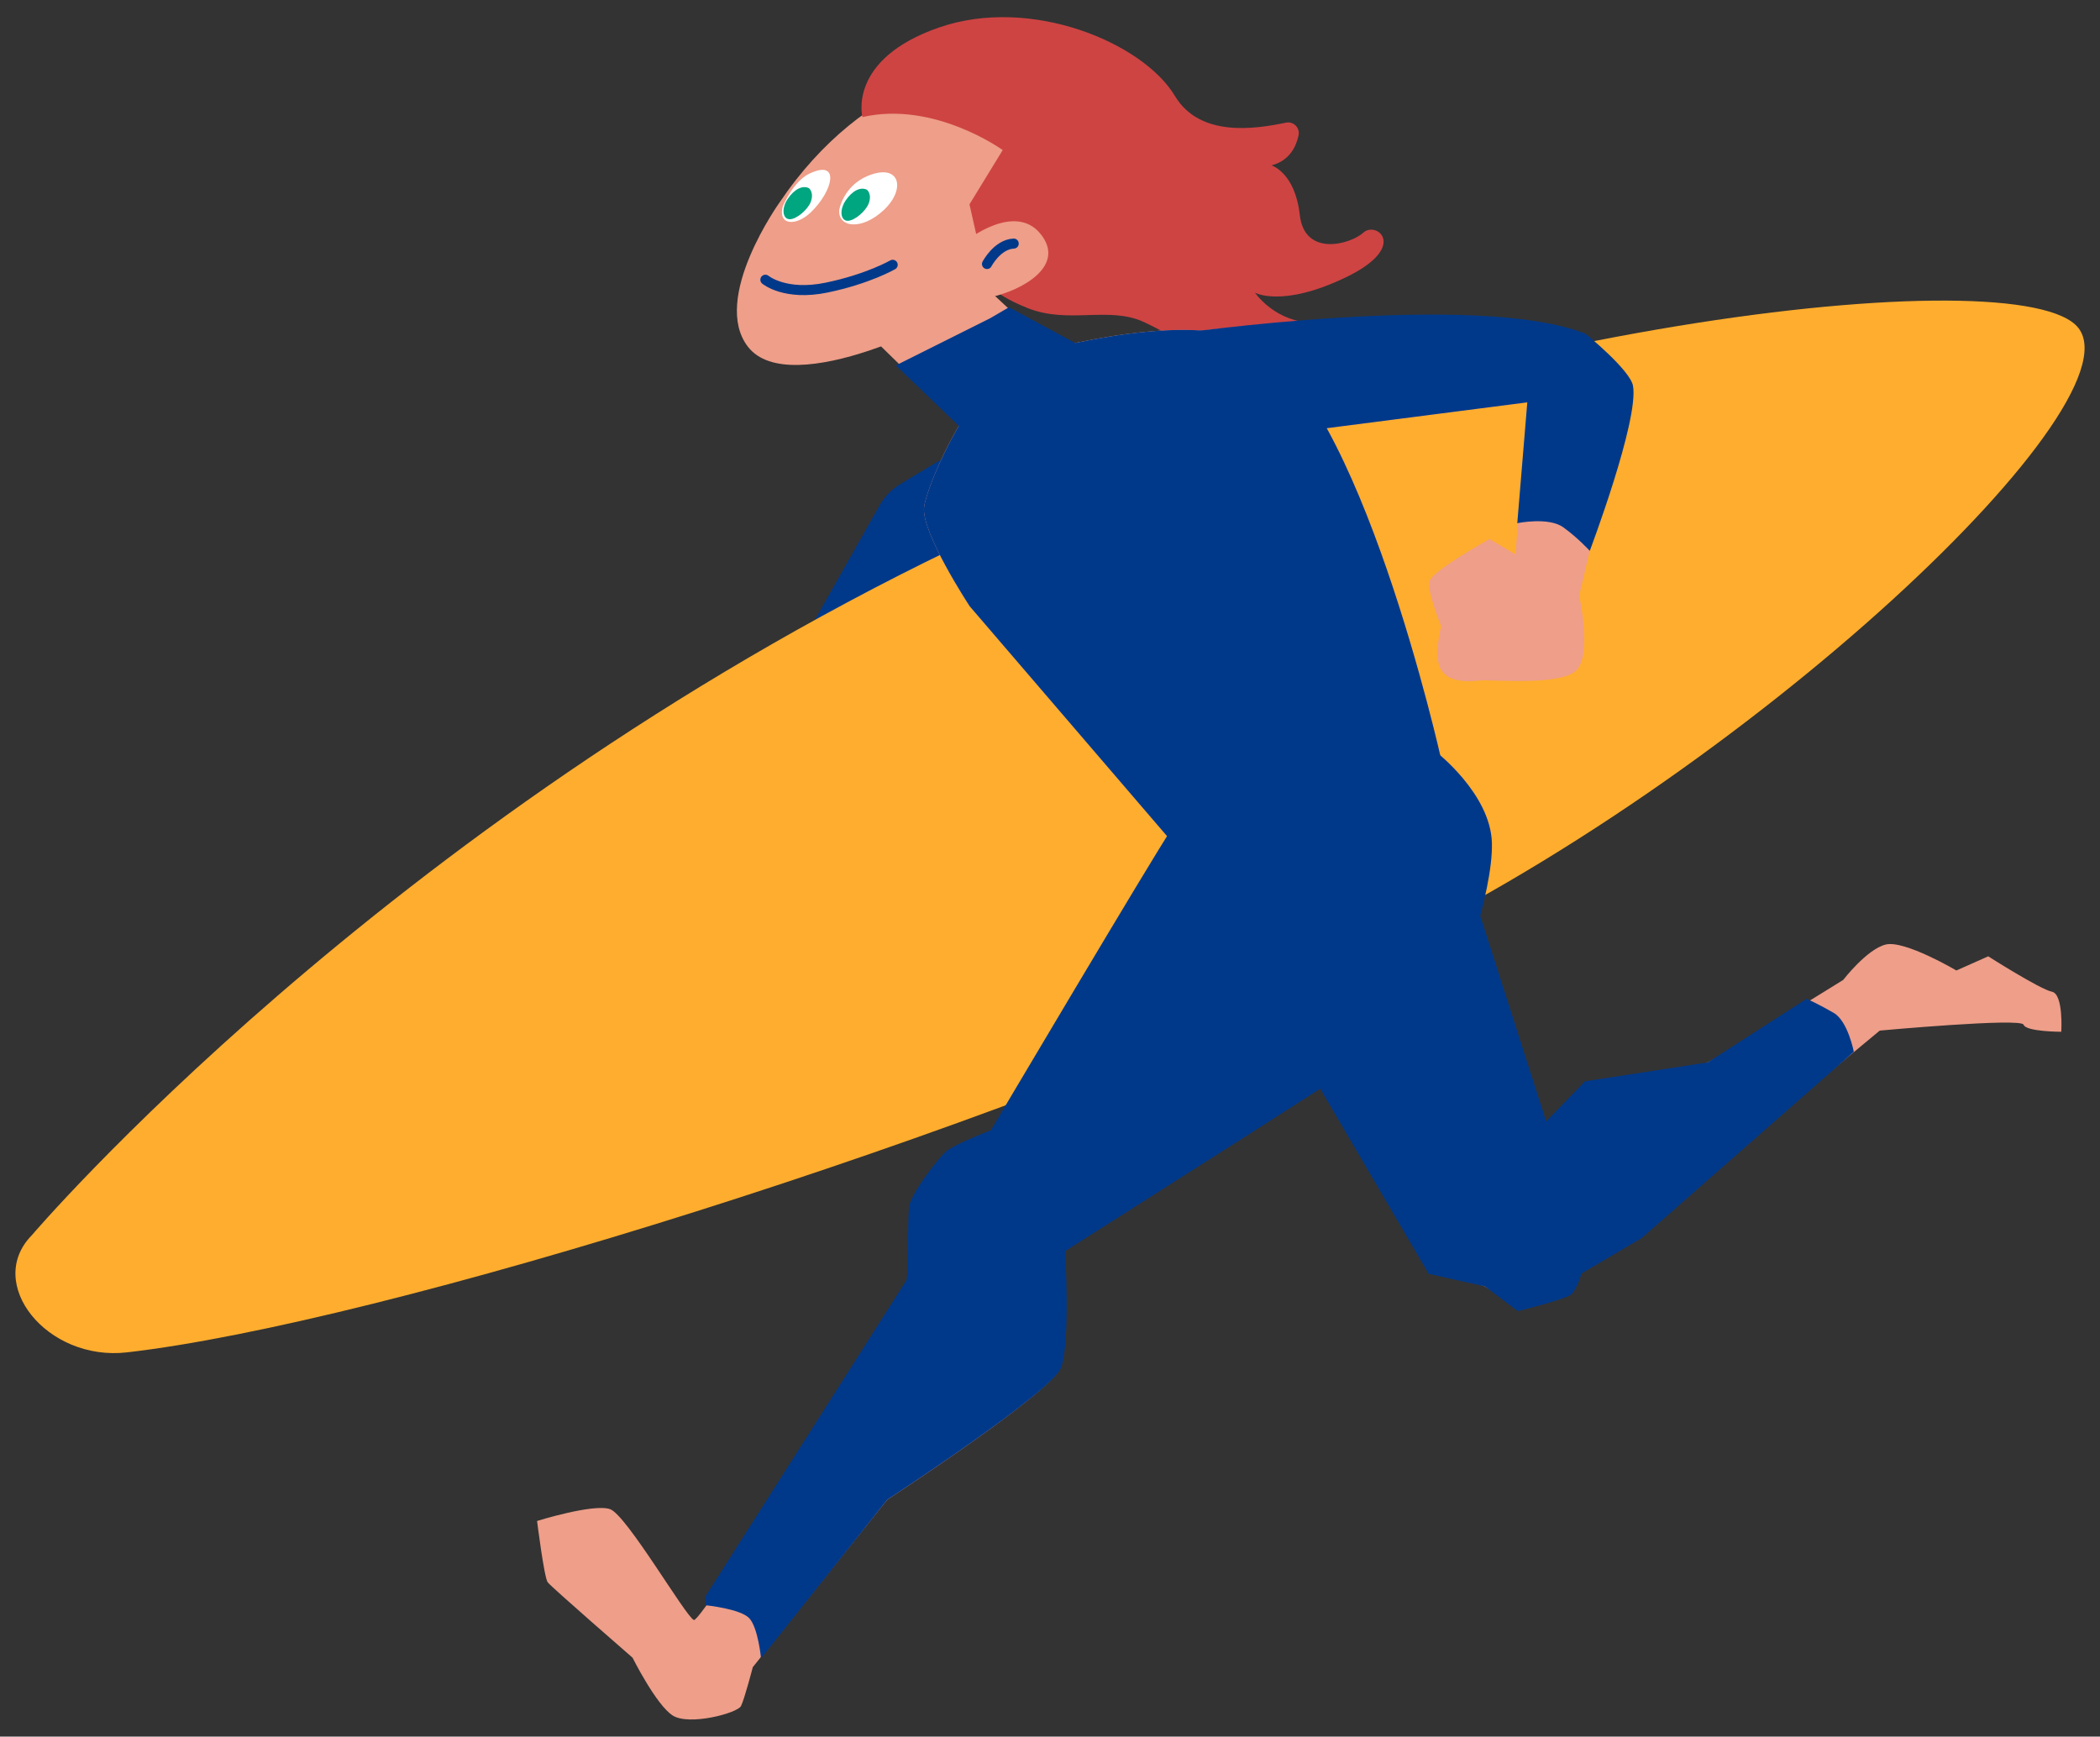 <?xml version="1.0" encoding="utf-8"?>
<!-- Generator: Adobe Illustrator 16.0.0, SVG Export Plug-In . SVG Version: 6.00 Build 0)  -->
<!DOCTYPE svg PUBLIC "-//W3C//DTD SVG 1.1//EN" "http://www.w3.org/Graphics/SVG/1.1/DTD/svg11.dtd">
<svg version="1.1" id="レイヤー_1" xmlns="http://www.w3.org/2000/svg" xmlns:xlink="http://www.w3.org/1999/xlink" x="0px"
	 y="0px" width="185px" height="153px" viewBox="0 0 185 153" enable-background="new 0 0 185 153" xml:space="preserve">
<rect x="0" y="0" width="185" height="153" fill="#333333" stroke="none"/>
<g>
	<path fill="#00398A" d="M84.388,39.599l-5.072,3.044c-0.76,0.455-1.388,1.101-1.823,1.871l-7.436,13.155l28.039-3.115
		L84.388,39.599z"/>
	<path fill="#FFAD2E" d="M2.8,108.829c0,0,30.796-36.186,81.05-60.447c40.004-19.313,92.557-25.681,98.977-19.78
		c6.68,6.142-28.898,40.033-62.695,55.787c-33.798,15.754-86.588,32.201-108.959,34.757C4.131,119.95-1.363,113.071,2.8,108.829z"/>
	<path fill="#EE9E89" d="M68.706,17.792c0,0-6.127,8.516-2.804,12.773c3.707,4.749,18.174-2.493,19.836-4.258
		c1.661-1.766,10.488-13.189,6.022-17.967C87.295,3.564,75.976,6.991,68.706,17.792z"/>
	<path fill="#CE4443" d="M75.976,10.314c0,0-1.35-5.089,6.751-7.893c8.1-2.804,17.965,1.35,20.77,6.023
		c2.201,3.67,7.02,2.936,9.787,2.362c0.668-0.139,1.256,0.457,1.113,1.124c-0.215,0.999-0.807,2.231-2.385,2.641
		c0,0,2.076,0.623,2.492,4.361c0.416,3.739,4.465,2.597,5.607,1.558c1.143-1.038,4.051,1.247-1.557,3.947
		c-5.609,2.699-7.998,1.35-7.998,1.35s1.559,2.284,4.467,2.596s1.766,3.531-4.984,2.7c-6.752-0.83-6.129-1.246-9.244-2.7
		c-3.115-1.453-6.646,0.208-10.28-1.246c-3.635-1.453-3.635-2.596-3.635-2.596l-1.473-6.539l2.927-4.781
		C88.334,13.221,82.311,8.86,75.976,10.314z"/>
	<path fill="#FFFFFF" d="M73.934,18.483c0,0,0.346-2.076,2.492-2.977c2.83-1.187,3.428,1.107,1.454,2.977
		C75.906,20.353,73.795,20.042,73.934,18.483z"/>
	<path fill="#FFFFFF" d="M68.949,18.207c0,0,0.899-2.216,2.354-2.908c2.771-1.319,2.078,1.56,0.104,3.428
		C70.126,19.937,68.533,19.868,68.949,18.207z"/>
	<path fill="#EE9E89" d="M85.114,21.218c0,0,4.258-3.427,6.543-0.623c2.284,2.804-1.558,4.984-4.466,5.607
		c-2.907,0.623-4.154-0.104-4.154-0.104L85.114,21.218z"/>
	
		<path fill="none" stroke="#00398A" stroke-width="0.885" stroke-linecap="round" stroke-linejoin="round" stroke-miterlimit="10" d="
		M67.426,24.645c0,0,1.73,1.454,5.4,0.692c3.669-0.762,5.815-2.008,5.815-2.008"/>
	
		<path fill="none" stroke="#00398A" stroke-width="0.885" stroke-linecap="round" stroke-linejoin="round" stroke-miterlimit="10" d="
		M86.949,23.26c0,0,0.9-1.73,2.354-1.8"/>
	<path fill="#00A680" d="M71.268,16.58c0,0,0.485,0.381,0.139,1.246c-0.249,0.624-1.211,1.488-1.834,1.488s-0.762-0.935-0.174-1.8
		C69.987,16.649,70.714,16.302,71.268,16.58z"/>
	<path fill="#00A680" d="M76.374,16.718c0,0,0.484,0.381,0.139,1.246c-0.25,0.624-1.212,1.488-1.835,1.488s-0.762-0.935-0.173-1.8
		C75.093,16.788,75.82,16.441,76.374,16.718z"/>
	<polygon fill="#EE9E89" points="86.568,25.061 95.707,33.577 85.842,38.561 76.495,29.422 	"/>
	<path fill="#EE9E89" d="M90.134,31.361c0,0,13.985-4.224,20.216-1.212c9.451,4.568,16.615,36.763,16.615,36.763l-21.393,9.97
		l-20.146-23.47c0,0-4.326-6.577-4.016-8.758C81.723,42.473,85.772,33.23,90.134,31.361z"/>
	<path fill="#EE9E89" d="M103.496,29.422c0,0,24.924-3.428,34.373,0.415c0,0,3.428,1.974,4.154,4.985s-2.908,17.654-2.908,17.654
		s1.143,5.088-0.207,6.542s-7.477,0.831-8.516,0.935c-1.039,0.104-2.699,0.208-3.428-0.935c-0.727-1.142,0-3.842,0-3.842
		s-1.246-3.012-1.037-3.946c0.207-0.935,5.295-3.739,5.295-3.739l2.285,1.351l1.039-13.396l-26.586,3.427l-7.789-2.389
		C100.172,36.484,96.123,31.188,103.496,29.422z"/>
	<path fill="#EE9E89" d="M126.447,66.185c0,0,4.881,3.738,4.984,8.101c0.104,4.361-3.428,13.292-4.881,14.539
		c-1.455,1.246-33.232,21.393-33.232,21.393s0.83,8.204,0,10.385c-0.83,2.182-15.162,11.527-15.162,11.527l-11.838,14.747
		c0,0-0.728,2.804-1.039,3.427s-4.569,1.766-6.023,0.831s-3.531-5.089-3.531-5.089s-7.165-6.23-7.477-6.646
		c-0.312-0.415-0.935-5.4-0.935-5.4s4.984-1.558,6.438-1.038s6.646,9.45,7.373,9.762c0.728,0.312,18.797-29.078,18.901-29.597
		c0.104-0.52,0.312-5.608,0.415-6.751c0.104-1.142,2.285-4.05,3.012-4.673s3.946-1.869,3.946-1.869s14.435-23.885,15.993-26.169
		c1.557-2.285,10.072-7.686,10.072-7.686L126.447,66.185z"/>
	<path fill="#EE9E89" d="M113.777,90.07l12.67,21.809l4.361,1.453l2.803,1.766c0,0,4.154-0.935,4.777-2.389
		c0.623-1.453,5.193-3.635,5.193-3.635l22.016-18.277c0,0,12.463-1.143,12.67-0.52s3.322,0.623,3.322,0.623s0.209-3.323-0.83-3.53
		c-1.039-0.208-5.607-3.116-5.607-3.116l-2.805,1.247c0,0-4.568-2.7-6.23-2.285s-3.738,3.115-3.738,3.115s-10.697,6.646-11.943,7.27
		s-9.555,1.87-10.385,2.285s-4.154,3.738-4.154,3.738l-7.477-22.432L113.777,90.07z"/>
	<path fill="#00398A" d="M114.504,92.839l11.354,19.386l4.951,1.107l2.908,2.182c0,0,4.152-1.039,4.672-1.454
		c0.52-0.416,0.936-1.87,0.936-1.87l5.295-3.115l18.693-16.408c0,0-0.52-2.7-1.766-3.427c-1.246-0.728-2.389-1.246-2.389-1.246
		l-8.723,5.607l-10.801,1.662l-3.426,3.53l-6.959-21.704L114.504,92.839z"/>
	<path fill="#00398A" d="M90.134,31.361c0,0,13.985-4.224,20.216-1.212c9.451,4.568,16.615,36.763,16.615,36.763l-21.393,9.97
		l-20.146-23.47c0,0-4.326-6.577-4.016-8.758C81.723,42.473,85.772,33.23,90.134,31.361z"/>
	<path fill="#00398A" d="M140.051,48.531c0,0,4.342-11.487,3.809-14.539c-0.244-1.385-4.154-4.569-4.154-4.569
		c-9.451-3.843-36.209,0-36.209,0c-7.373,1.766-3.324,7.062-3.324,7.062l7.789,2.389l26.586-3.427l-0.883,10.645
		c0,0,2.752-0.571,4.051,0.363C139.012,47.388,140.051,48.531,140.051,48.531z"/>
	<path fill="#00398A" d="M79.87,112.761c0.104-0.519,0.104-5.244,0.208-6.387c0.104-1.142,2.544-4.31,3.271-4.933
		c0.727-0.623,3.945-1.869,3.945-1.869s14.332-24.197,15.889-26.481c1.559-2.285,10.281-7.114,10.281-7.114l12.982,0.208
		c0,0,4.881,3.738,4.984,8.101c0.104,4.361-3.012,13.396-4.467,14.642c-1.453,1.246-33.127,21.289-33.127,21.289
		s0.467,8.101-0.363,10.281c-0.831,2.181-15.318,11.631-15.318,11.631l-11.111,13.968c0,0-0.26-2.7-1.039-3.53
		c-0.778-0.831-3.842-1.143-3.842-1.143l-0.052-0.728L79.87,112.761z"/>
	<polygon fill="#00398A" points="78.918,32.192 89.441,42.299 97.334,31.637 88.888,27.068 87.227,28.038 	"/>
</g>
</svg>
